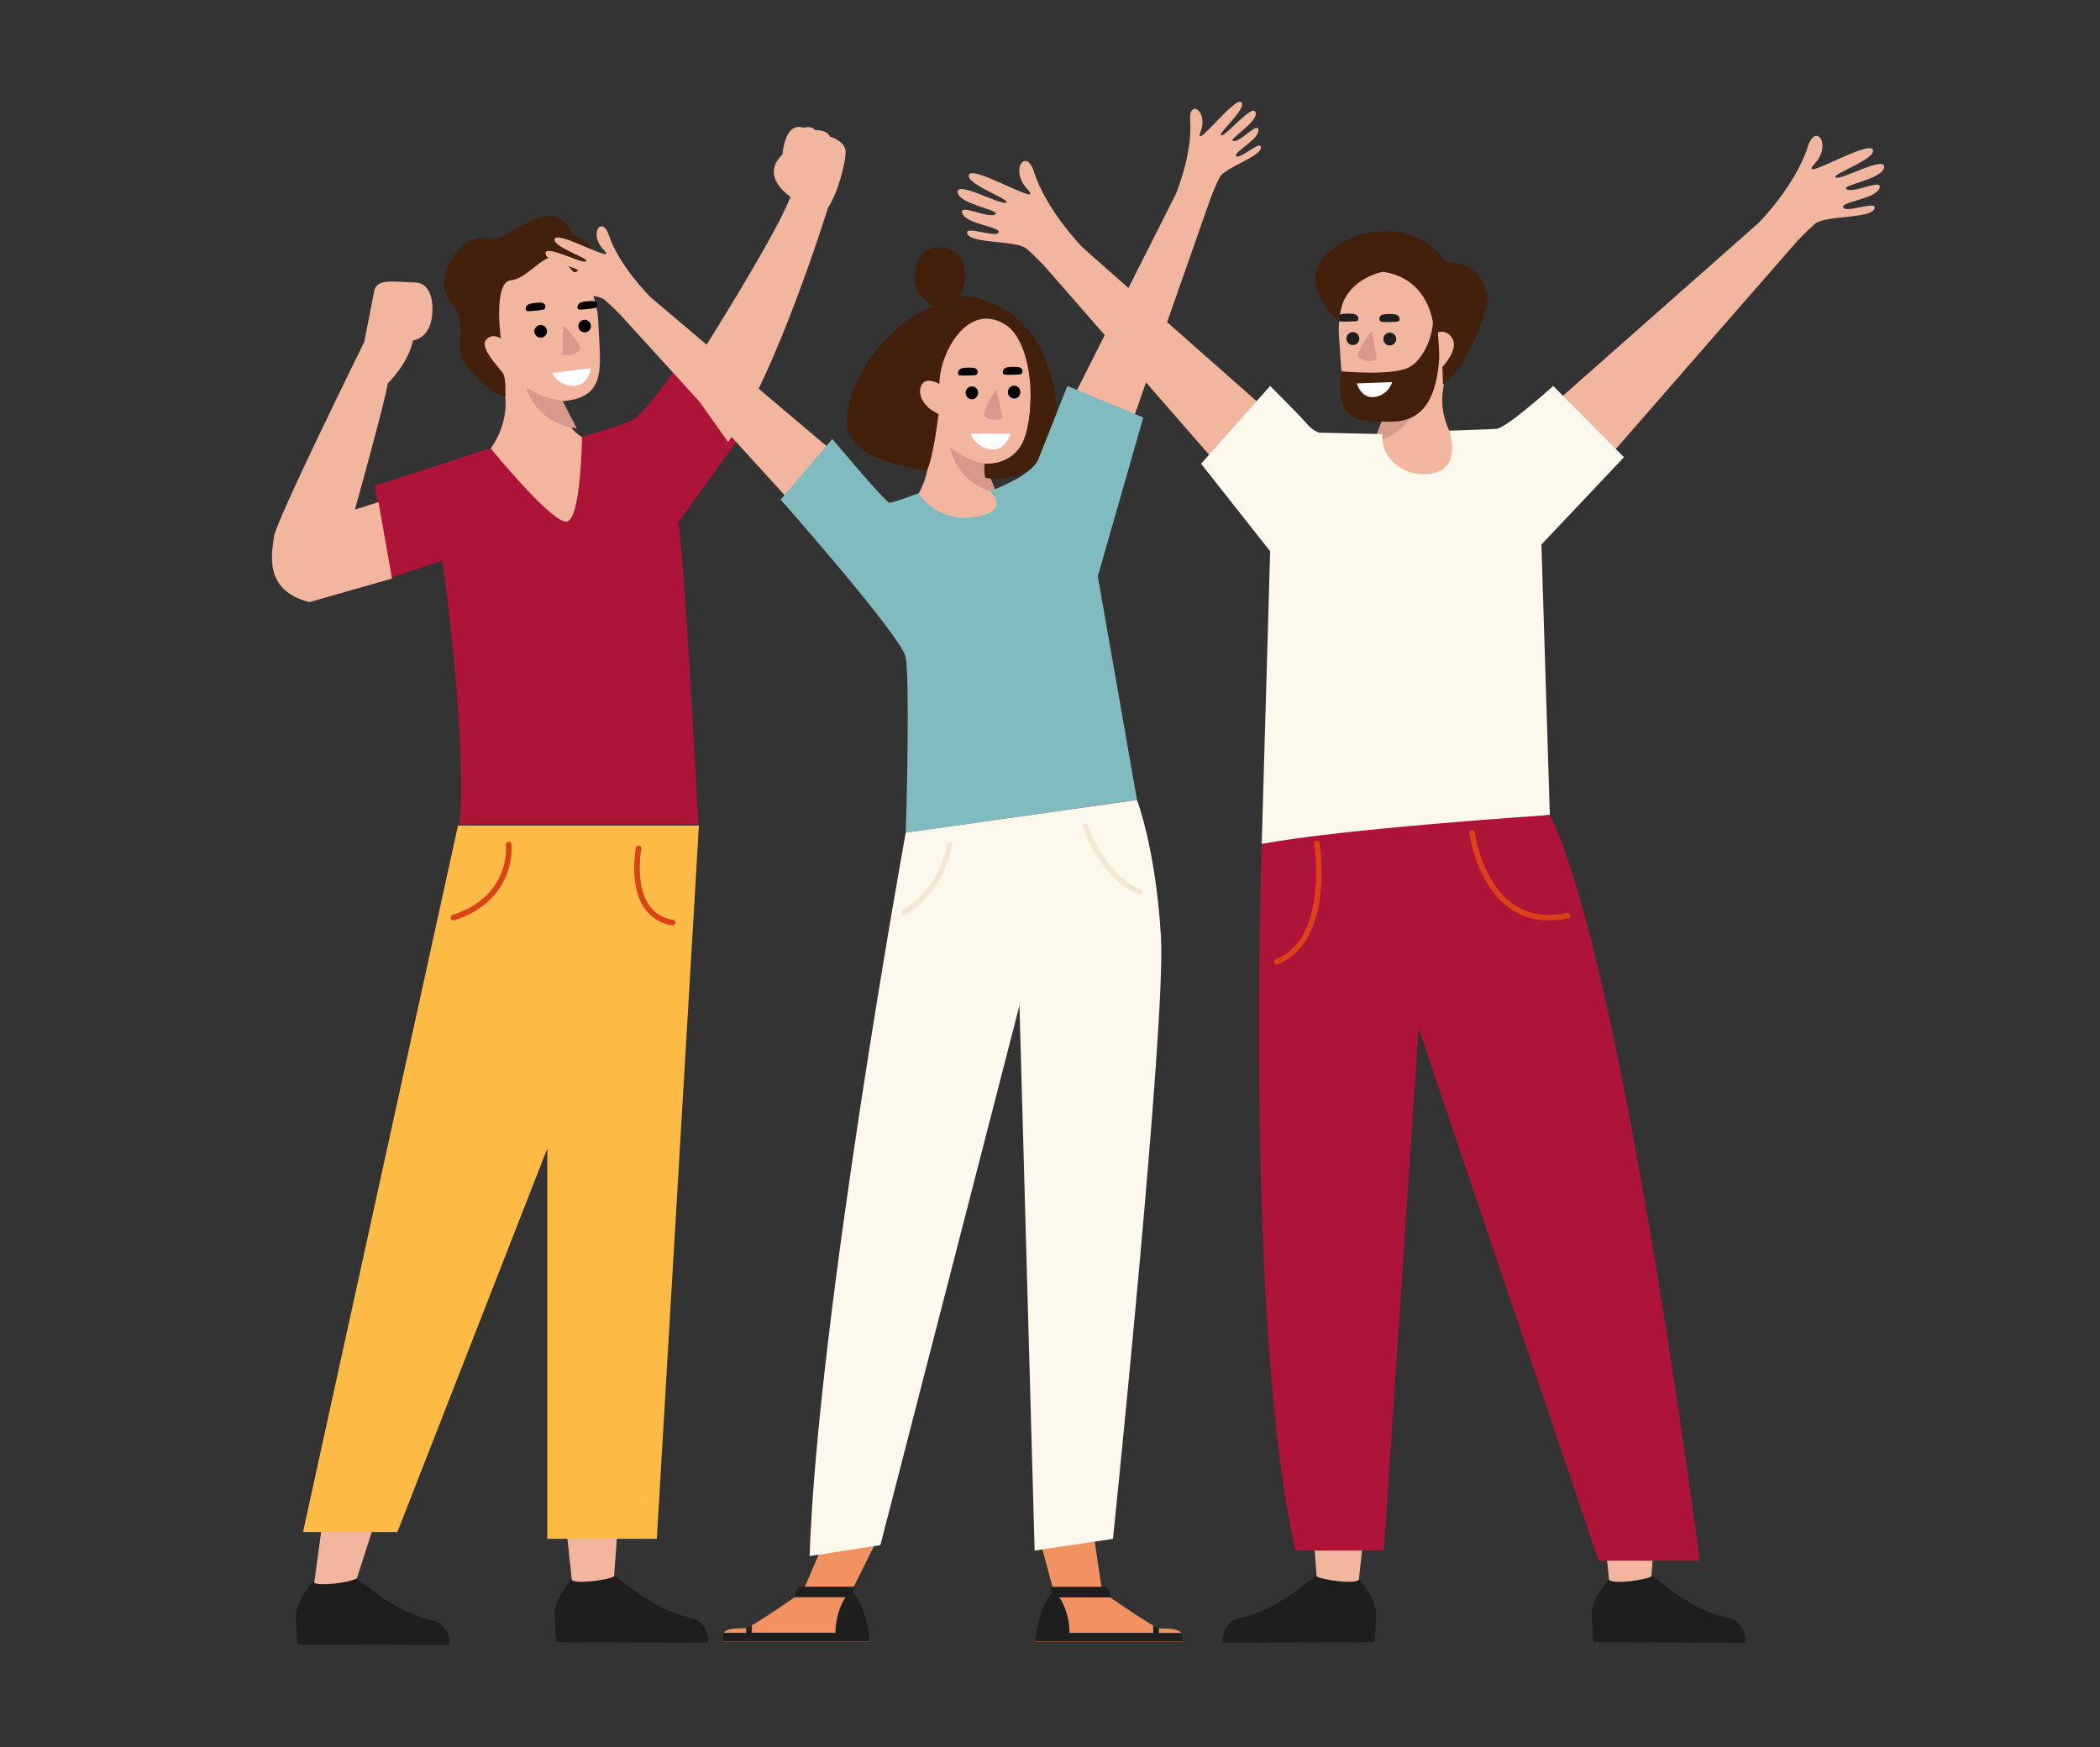<svg viewBox="0 0 375 312" fill="none" xmlns="http://www.w3.org/2000/svg">
<rect x="0" y="0" width="375" height="312" fill="#333333" stroke="none"/>
<g clip-path="url(#clip0_32_7)">
<path d="M243.124 47.793C243.124 47.793 252.55 43.35 258.75 51.8C264.95 60.251 257.962 68.176 257.962 68.176C256.061 75.524 261.238 80.609 261.238 80.609L260.937 80.794C258.353 84.876 256.623 89.179 244.062 80.944C245.254 80.184 246.195 79.092 246.77 77.802C247.345 76.513 247.529 75.083 247.298 73.691C238.871 74.132 239.773 67.84 239.121 60.331C238.763 55.79 240.2 51.289 243.124 47.793V47.793Z" fill="#F2B59E"/>
<path d="M248.176 61.699C248.81 61.699 249.324 61.185 249.324 60.552C249.324 59.918 248.81 59.404 248.176 59.404C247.541 59.404 247.027 59.918 247.027 60.552C247.027 61.185 247.541 61.699 248.176 61.699Z" fill="#1E1E1E"/>
<path d="M240.431 60.507C240.439 60.734 240.515 60.955 240.648 61.14C240.782 61.325 240.967 61.466 241.181 61.545C241.395 61.625 241.628 61.639 241.85 61.587C242.072 61.534 242.274 61.417 242.429 61.25C242.585 61.083 242.687 60.873 242.723 60.648C242.759 60.423 242.728 60.192 242.632 59.985C242.537 59.778 242.382 59.603 242.188 59.484C241.993 59.365 241.768 59.306 241.539 59.314C241.234 59.326 240.946 59.458 240.738 59.682C240.531 59.905 240.42 60.202 240.431 60.507Z" fill="#1E1E1E"/>
<path d="M244.895 59.109C244.895 59.109 242.031 62.921 242.573 63.667C243.114 64.414 244.403 64.744 245.858 64.243L245.106 59.545C245.106 59.545 245.091 59.189 244.895 59.109Z" fill="#D6998A"/>
<path d="M249.896 57.23C249.937 57.113 249.947 56.987 249.926 56.864C249.905 56.742 249.853 56.627 249.776 56.529C249.46 56.083 248.808 56.083 248.126 56.083C247.444 56.083 246.621 56.083 246.385 56.584C246.33 56.694 246.304 56.816 246.31 56.939C246.315 57.062 246.351 57.181 246.415 57.286C246.586 57.541 246.917 57.531 248.276 57.506C249.465 57.461 249.771 57.456 249.896 57.23Z" fill="#1E1E1E"/>
<path d="M242.523 57.155C242.563 57.038 242.573 56.913 242.552 56.792C242.531 56.67 242.479 56.556 242.402 56.459C242.086 56.008 241.439 56.008 240.752 56.008C240.065 56.008 239.247 56.008 239.011 56.509C238.957 56.619 238.931 56.741 238.937 56.864C238.942 56.986 238.978 57.105 239.042 57.211C239.212 57.466 239.543 57.456 240.903 57.431C242.091 57.386 242.402 57.386 242.523 57.155Z" fill="#1E1E1E"/>
<path d="M247.298 73.691C247.298 73.691 250.975 72.869 253.614 70.47C253.221 72.542 252.224 74.452 250.749 75.962C249.274 77.471 247.386 78.512 245.322 78.956L247.298 73.691Z" fill="#D6998A"/>
<path d="M251.516 65.661C253.673 64.619 255.665 61.038 255.886 57.561C255.349 54.621 253.483 49.546 246.992 48.544C246.992 48.544 239.362 49.777 239.106 57.451C239.106 57.451 234.913 53.849 234.893 49.892C234.866 48.547 235.298 47.233 236.117 46.165V46.165C236.544 45.614 237.051 45.129 237.622 44.727C243.541 39.828 251.055 41.592 251.055 41.592L250.965 41.702C253.327 42.268 255.901 43.706 258.293 46.856C258.293 46.856 264.659 46.105 265.707 53.474C265.707 53.474 263.42 64.158 257.681 68.717L257.566 65.526C257.566 65.526 260.641 62.345 259.286 60.356C259.054 59.921 258.674 59.582 258.216 59.398C257.757 59.215 257.248 59.199 256.778 59.354C256.778 60.652 257.15 62.706 256.929 64.905C256.472 69.413 255.113 75.304 248.462 75.304C241.81 75.304 238.454 75.254 239.503 66.317C239.558 66.312 248.436 67.154 251.516 65.661Z" fill="#43200C"/>
<path d="M248.607 68.236L242.282 68.476C242.282 68.476 243.069 71.291 245.537 70.891C246.246 70.777 246.908 70.468 247.45 69.999C247.993 69.53 248.393 68.92 248.607 68.236V68.236Z" fill="white"/>
<path d="M285.331 263.36L287.432 282.977L294.821 282.431L296.241 263.205L285.331 263.36Z" fill="#F2B59E"/>
<path d="M308.33 288.912C308.006 288.863 307.688 288.779 307.382 288.662C301.192 286.909 296.171 282.11 295.047 281.479C293.693 282.245 288.561 282.856 287.523 282.27C287.417 282.213 287.306 282.166 287.192 282.13C286.79 282.631 284.037 285.997 284.252 288.467C284.252 288.762 284.297 289.108 284.312 289.468L284.548 293.281L311.595 293.371C311.685 292.863 311.671 292.342 311.554 291.839C311.437 291.336 311.22 290.863 310.915 290.446C310.61 290.03 310.223 289.679 309.779 289.416C309.335 289.152 308.842 288.981 308.33 288.912Z" fill="#1E1E1E"/>
<path d="M244.669 263.35L242.568 282.967L235.179 282.421L233.759 263.195L244.669 263.35Z" fill="#F2B59E"/>
<path d="M221.67 288.907C221.994 288.853 222.312 288.768 222.618 288.652C228.808 286.899 233.825 282.1 234.948 281.469C236.308 282.235 241.439 282.851 242.472 282.26C242.579 282.202 242.692 282.155 242.809 282.12C243.21 282.621 245.964 285.992 245.748 288.457C245.723 288.752 245.703 289.098 245.688 289.458L245.452 293.27L218.405 293.361C218.314 292.853 218.328 292.332 218.445 291.829C218.561 291.327 218.779 290.853 219.084 290.437C219.389 290.021 219.776 289.67 220.22 289.408C220.665 289.145 221.158 288.975 221.67 288.907V288.907Z" fill="#1E1E1E"/>
<path d="M314.114 39.738C314.114 39.738 320.635 33.111 322.832 26.183C324.206 21.81 327.256 25.797 323.991 29.314C320.725 32.831 333.551 25.011 334.414 26.689C335.277 28.367 326.86 31.142 327.803 31.698C328.746 32.254 336.712 27.691 336.461 29.88C336.21 32.069 328.37 33.086 329.799 33.822C331.229 34.559 336.416 31.713 335.593 33.667C334.77 35.621 328.601 36.021 329.152 37.068C329.704 38.115 335.498 35.616 334.695 37.344C333.893 39.072 326.057 38.446 324.161 39.924C322.688 41.209 321.31 42.598 320.038 44.081V44.081C318.262 46.085 284.122 85.257 284.122 85.257L273.362 75.74L314.114 39.738Z" fill="#F2B59E"/>
<path d="M193.344 44.221C193.344 44.221 186.823 37.589 184.631 30.666C183.256 26.288 180.207 30.276 183.472 33.797C186.738 37.319 173.911 29.489 173.058 31.167C172.206 32.846 180.613 35.621 179.67 36.177C178.727 36.733 170.756 32.169 171.012 34.358C171.268 36.547 179.078 37.569 177.663 38.306C176.249 39.042 171.047 36.202 171.865 38.155C172.682 40.109 178.862 40.5 178.31 41.526C177.759 42.553 171.965 40.074 172.768 41.807C173.57 43.54 181.405 42.904 183.276 44.382C184.748 45.668 186.126 47.058 187.4 48.539V48.539C189.175 50.543 223.311 89.71 223.311 89.71L234.075 80.193L193.344 44.221Z" fill="#F2B59E"/>
<path d="M226.812 68.927L214.477 82.823L226.812 98.451L225.307 150.733L276.758 145.548L275.253 97.249L289.996 81.65L277.36 68.927C277.36 68.927 269.008 76.476 267.207 76.591C265.406 76.706 258.775 76.912 258.775 76.912C258.775 76.912 261.113 83.349 256.036 84.476C250.96 85.603 246.445 81.806 246.897 77.523L235.5 77.267C234.722 76.935 234.028 76.434 233.468 75.8C232.791 74.898 226.812 68.927 226.812 68.927Z" fill="#FCF8EC"/>
<path d="M225.307 150.733C225.307 150.733 222.298 237.267 231.327 276.925H247.123L253.318 183.633L285.466 278.729H303.525C303.525 278.729 289.685 171.461 276.748 145.548C276.758 145.548 239.147 148.028 225.307 150.733Z" fill="#AE1438"/>
<path d="M276.648 164.378C274.113 164.418 271.632 163.65 269.565 162.184C266.43 159.96 264.644 156.423 263.696 153.849C263.079 152.208 262.637 150.507 262.377 148.774C262.364 148.647 262.4 148.519 262.478 148.417C262.557 148.316 262.671 148.248 262.798 148.228C262.927 148.214 263.057 148.25 263.16 148.33C263.263 148.409 263.331 148.525 263.35 148.654C263.35 148.739 264.514 157.41 270.137 161.402C272.81 163.301 276.101 163.857 279.908 163.05C280.023 163.051 280.133 163.091 280.222 163.163C280.311 163.234 280.372 163.335 280.396 163.446C280.42 163.558 280.405 163.674 280.354 163.776C280.303 163.878 280.218 163.96 280.114 164.007C278.975 164.252 277.813 164.376 276.648 164.378V164.378Z" fill="#DB4219"/>
<path d="M227.96 172.267C227.853 172.256 227.753 172.211 227.673 172.138C227.594 172.065 227.54 171.969 227.52 171.864C227.5 171.758 227.514 171.649 227.561 171.552C227.608 171.455 227.684 171.376 227.78 171.326C231.717 169.778 234.08 165.876 234.802 159.734C235.124 156.765 235.086 153.768 234.692 150.808C234.665 150.738 234.654 150.663 234.659 150.588C234.665 150.514 234.687 150.441 234.725 150.376C234.762 150.311 234.814 150.256 234.876 150.213C234.938 150.171 235.008 150.143 235.083 150.131C235.157 150.12 235.232 150.125 235.304 150.147C235.376 150.168 235.442 150.206 235.498 150.256C235.553 150.307 235.596 150.369 235.625 150.439C235.653 150.508 235.665 150.583 235.66 150.658C236.074 153.705 236.112 156.792 235.776 159.85C235.532 162.363 234.83 164.811 233.704 167.073C232.542 169.418 230.559 171.255 228.131 172.237C228.076 172.257 228.019 172.267 227.96 172.267Z" fill="#DB4219"/>
<path d="M58.669 263.791L56.021 283.407L63.41 282.861L69.58 263.636L58.669 263.791Z" fill="#F2B59E"/>
<path d="M76.913 289.343C76.591 289.288 76.273 289.204 75.965 289.093C69.775 287.335 64.759 282.536 63.636 281.91C62.276 282.676 57.15 283.287 56.111 282.696C56.004 282.638 55.892 282.591 55.775 282.556C55.374 283.057 52.625 286.428 52.841 288.897C52.841 289.188 52.886 289.539 52.901 289.899L53.132 293.706L80.184 293.801C80.274 293.293 80.259 292.772 80.142 292.269C80.025 291.766 79.807 291.292 79.501 290.875C79.196 290.459 78.809 290.108 78.364 289.845C77.919 289.582 77.426 289.411 76.913 289.343Z" fill="#1E1E1E"/>
<path d="M100.098 263.35L102.2 282.967L109.589 282.421L111.003 263.195L100.098 263.35Z" fill="#F2B59E"/>
<path d="M123.097 288.907C122.773 288.854 122.456 288.768 122.149 288.652C115.959 286.899 110.938 282.1 109.814 281.469C108.46 282.235 103.328 282.851 102.29 282.26C102.184 282.203 102.074 282.156 101.959 282.12C101.558 282.621 98.804 285.992 99.019 288.457C99.019 288.752 99.064 289.098 99.079 289.458L99.315 293.27L126.363 293.361C126.453 292.853 126.44 292.332 126.323 291.829C126.206 291.327 125.988 290.853 125.683 290.437C125.378 290.021 124.991 289.67 124.547 289.408C124.102 289.145 123.609 288.975 123.097 288.907V288.907Z" fill="#1E1E1E"/>
<path d="M106.845 57.606C106.663 53.14 104.738 48.922 101.482 45.855C101.482 45.855 91.796 42.633 86.74 51.595C81.683 60.557 89.418 67.464 89.418 67.464C92.127 74.407 87.673 79.987 87.673 79.987C87.26 81.202 87.26 82.519 87.673 83.734C88.345 85.878 99.065 96.583 101.999 94.89C104.934 93.197 106.012 79.862 105.184 78.65C103.749 78.139 102.515 77.183 101.663 75.921C100.812 74.659 100.388 73.157 100.454 71.637C108.721 71.041 107.095 65.015 106.845 57.606Z" fill="#F2B59E"/>
<path d="M96.552 60.301C97.175 60.301 97.68 59.797 97.68 59.174C97.68 58.552 97.175 58.047 96.552 58.047C95.928 58.047 95.423 58.552 95.423 59.174C95.423 59.797 95.928 60.301 96.552 60.301Z" fill="black"/>
<path d="M105.263 58.961C105.665 58.485 105.606 57.774 105.13 57.373C104.653 56.971 103.941 57.03 103.539 57.506C103.137 57.981 103.197 58.692 103.673 59.094C104.149 59.496 104.861 59.436 105.263 58.961Z" fill="black"/>
<path d="M100.75 58.222C100.75 58.222 103.981 61.603 103.544 62.395C103.108 63.186 101.884 63.657 100.414 63.337L100.595 58.673C100.595 58.673 100.57 58.333 100.75 58.222Z" fill="#D6998A"/>
<path d="M98.618 66.623L105.485 65.751C105.485 65.751 105.139 68.937 102.405 68.942C101.621 68.945 100.851 68.73 100.182 68.32C99.513 67.91 98.971 67.323 98.618 66.623V66.623Z" fill="white"/>
<path d="M93.933 55.437C93.88 55.327 93.856 55.206 93.862 55.084C93.87 54.962 93.908 54.844 93.973 54.741C94.224 54.24 94.861 54.19 95.523 54.11C96.185 54.03 96.983 53.934 97.279 54.375C97.344 54.476 97.383 54.592 97.393 54.711C97.403 54.831 97.382 54.952 97.334 55.062C97.194 55.332 96.883 55.357 95.543 55.492C94.385 55.602 94.084 55.643 93.933 55.437Z" fill="black"/>
<path d="M103.183 55.142C103.13 55.033 103.106 54.912 103.112 54.791C103.118 54.671 103.155 54.553 103.218 54.45C103.474 53.949 104.106 53.899 104.773 53.819C105.44 53.739 106.233 53.644 106.524 54.085C106.591 54.185 106.632 54.3 106.643 54.42C106.653 54.54 106.633 54.661 106.584 54.771C106.444 55.036 106.133 55.066 104.793 55.202C103.63 55.317 103.334 55.352 103.183 55.142Z" fill="black"/>
<path d="M100.454 71.587C98.126 71.293 95.896 70.472 93.933 69.188C94.557 71.162 95.751 72.909 97.366 74.21C98.98 75.51 100.942 76.305 103.007 76.496L100.454 71.587Z" fill="#D6998A"/>
<path d="M105.505 51.45C105.505 51.45 109.308 44.272 102.119 41.877C102.119 41.877 101.116 36.527 94.791 39.488C88.465 42.448 90.422 42.864 86.334 42.443C82.245 42.023 76.888 49.762 80.409 53.844C83.931 57.927 80.976 62.15 82.667 64.404C84.357 66.658 88.285 71.031 90.246 70.75C90.246 70.75 90.387 67.514 89.825 66.668C89.263 65.821 85.626 62.16 86.755 60.742C87.883 59.324 89.433 60.461 89.433 60.461C89.433 60.461 88.024 50.328 91.264 50.042C94.505 49.757 97.469 44.412 100.008 46.245C102.546 48.079 103.835 51.029 105.505 51.45Z" fill="#43200C"/>
<path d="M66.951 86.745L69.359 103.275L78.99 100.12C78.99 100.12 83.424 131.217 82.07 147.206H124.708C124.708 147.206 122.225 98.983 121.096 93.347L132.608 77.348C132.608 77.348 125.159 68.111 121.572 64.504C121.572 64.504 115.257 73.966 112.774 75.093C110.291 76.221 103.93 77.994 103.93 77.994C103.93 77.994 103.77 92.46 101.287 93.137C98.804 93.813 87.603 80.048 87.603 80.048L66.951 86.745Z" fill="#AE1438"/>
<path d="M81.784 147.427L54.105 273.624H70.954L97.73 205.118V274.821H117.288L124.808 147.427H81.784Z" fill="#FDBA45"/>
<path d="M67.588 89.665L63.374 91.013C63.374 91.013 68.792 71.637 69.243 68.471C69.243 68.471 72.855 65.015 73.758 60.807C73.758 60.807 76.161 60.507 76.913 57.651C77.665 54.796 77.214 50.443 74.059 50.443C70.904 50.443 67.287 49.541 66.836 51.946C66.384 54.35 65.03 61.108 65.03 61.108C65.03 61.108 49.234 93.107 48.933 95.812C48.632 98.517 46.826 105.429 55.253 107.533L69.996 103.325L67.588 89.665Z" fill="#F2B59E"/>
<path d="M122.199 67.895C122.199 67.895 138.447 42.503 141.155 35.145C141.155 35.145 135.552 31.538 139.726 27.596C139.726 27.596 140.102 21.62 143.488 22.822C143.488 22.822 144.918 22.371 145.595 23.273C145.595 23.273 147.546 23.047 148.223 24.4C148.223 24.4 151.007 25.227 151.007 27.105C151.007 28.983 149.728 34.243 147.847 37.123C147.847 37.123 138.597 67.079 130.019 78.956L122.199 67.895Z" fill="#F2B59E"/>
<path d="M80.901 164.378C80.791 164.367 80.688 164.319 80.608 164.243C80.527 164.167 80.474 164.067 80.457 163.957C80.44 163.848 80.46 163.736 80.513 163.639C80.566 163.542 80.649 163.466 80.751 163.421C85.19 162.004 88.15 159.444 89.554 155.807C90.182 154.215 90.45 152.505 90.342 150.798C90.353 150.684 90.403 150.578 90.483 150.496C90.563 150.415 90.668 150.363 90.782 150.349C90.895 150.336 91.01 150.362 91.107 150.422C91.204 150.483 91.277 150.575 91.315 150.683C91.453 152.56 91.163 154.444 90.467 156.193C89.429 158.888 86.956 162.499 81.052 164.383C81.002 164.391 80.951 164.389 80.901 164.378V164.378Z" fill="#DB4219"/>
<path d="M120.188 165.26H120.112C119.124 165.14 118.172 164.815 117.318 164.305C116.463 163.795 115.725 163.112 115.151 162.299C112.297 158.292 113.486 151.78 113.536 151.529C113.534 151.454 113.548 151.38 113.579 151.311C113.609 151.243 113.654 151.182 113.711 151.133C113.768 151.085 113.836 151.049 113.908 151.03C113.98 151.011 114.056 151.008 114.13 151.022C114.204 151.035 114.273 151.065 114.334 151.11C114.394 151.154 114.444 151.211 114.48 151.277C114.515 151.343 114.535 151.416 114.539 151.491C114.542 151.566 114.529 151.641 114.499 151.71C114.499 151.775 113.336 158.056 115.949 161.728C116.449 162.43 117.091 163.02 117.833 163.46C118.575 163.9 119.401 164.18 120.258 164.283C120.365 164.317 120.458 164.386 120.521 164.479C120.585 164.572 120.615 164.684 120.607 164.796C120.599 164.909 120.553 165.015 120.477 165.098C120.401 165.181 120.299 165.236 120.188 165.255V165.26Z" fill="#DB4219"/>
<path d="M178.942 56.765C178.942 56.765 184.51 61.599 184.139 69.137C183.768 76.676 184.024 82.963 175.842 82.833C175.647 84.36 175.938 85.909 176.672 87.263C177.406 88.617 178.548 89.706 179.936 90.376C179.936 90.376 180.497 97.86 162.58 90.286C162.58 90.286 167.415 85.007 165.308 77.723C165.308 77.723 158.241 70.054 163.944 61.363C169.647 52.672 178.942 56.765 178.942 56.765Z" fill="#F2B59E"/>
<path d="M173.55 71.306C174.165 71.306 174.664 70.791 174.664 70.154C174.664 69.518 174.165 69.002 173.55 69.002C172.935 69.002 172.437 69.518 172.437 70.154C172.437 70.791 172.935 71.306 173.55 71.306Z" fill="black"/>
<path d="M181.095 71.181C181.71 71.181 182.208 70.665 182.208 70.029C182.208 69.393 181.71 68.877 181.095 68.877C180.48 68.877 179.981 69.393 179.981 70.029C179.981 70.665 180.48 71.181 181.095 71.181Z" fill="black"/>
<path d="M177.789 69.583C177.789 69.583 175.251 73.591 175.817 74.282C176.384 74.973 177.658 75.249 179.033 74.658L178.03 70.009C178.03 70.009 177.984 69.658 177.789 69.583Z" fill="#D6998A"/>
<path d="M171.117 66.863C171.073 66.748 171.059 66.623 171.076 66.501C171.092 66.378 171.139 66.262 171.212 66.162C171.498 65.701 172.13 65.661 172.793 65.661C173.455 65.661 174.242 65.601 174.493 66.077C174.552 66.184 174.583 66.305 174.583 66.427C174.583 66.55 174.552 66.671 174.493 66.778C174.338 67.039 174.032 67.039 172.697 67.064C171.554 67.079 171.248 67.089 171.117 66.863Z" fill="black"/>
<path d="M179.113 66.723C179.068 66.608 179.053 66.483 179.069 66.361C179.085 66.238 179.131 66.122 179.203 66.022C179.494 65.561 180.121 65.521 180.783 65.521C181.446 65.521 182.233 65.461 182.489 65.936C182.547 66.044 182.577 66.165 182.577 66.287C182.577 66.409 182.547 66.53 182.489 66.638C182.328 66.898 182.022 66.898 180.693 66.928C179.539 66.938 179.238 66.948 179.113 66.723Z" fill="black"/>
<path d="M175.842 82.833C173.556 82.332 171.418 81.302 169.602 79.827C169.602 79.827 170.761 86.56 177.949 88.007L175.842 82.833Z" fill="#D6998A"/>
<path d="M176.871 80.248C176.085 80.143 175.342 79.83 174.717 79.342C174.093 78.855 173.61 78.209 173.319 77.473H180.447C180.202 78.234 179.264 80.553 176.871 80.248Z" fill="white"/>
<path d="M166.898 54.641C166.898 54.641 161.852 52.998 163.728 47.027C163.874 46.544 164.083 46.082 164.35 45.654C166.698 42.999 171.017 44.151 171.905 46.656C172.284 47.661 172.441 48.736 172.366 49.807C172.291 50.878 171.984 51.92 171.468 52.862C171.468 52.862 183.668 52.627 187.655 67.034C191.598 81.265 183.612 86.369 175.953 85.362C175.747 84.526 175.71 83.658 175.842 82.808C176.67 82.873 181.516 82.923 183.081 77.798C185.087 71.286 183.964 60.632 179.409 57.897C172.687 53.859 167.751 63.176 167.751 68.566C167.751 68.566 165.273 67.099 164.506 68.862C163.738 70.625 165.083 72.834 167.601 73.931C167.601 73.931 166.728 81.445 165.554 84.005C165.554 84.005 153.515 82.948 151.509 77.092C149.502 71.236 157.042 58.152 166.898 54.641Z" fill="#43200C"/>
<path d="M156.364 275.508L146.758 276.279L143.367 284.244C143.367 284.244 134.338 290.581 133.21 290.756C132.081 290.931 128.319 290.325 129.006 293.15H155.361C155.361 293.15 154.388 286.728 151.99 284.329L156.364 275.508Z" fill="#F29262"/>
<path d="M129.217 291.607H133.23V290.741C133.591 290.614 133.936 290.446 134.258 290.24V291.592H149.191C149.191 290.591 149.382 287.64 150.997 285.251H141.888C141.993 283.497 143.132 283.367 143.132 283.367H152.723L152.251 284.309C154.654 286.708 155.361 293.13 155.361 293.13H129.006C128.919 292.878 128.892 292.608 128.929 292.344C128.966 292.079 129.064 291.827 129.217 291.607V291.607Z" fill="#1E1E1E"/>
<path d="M185.839 275.533L195.445 275.007L196.815 284.284C196.815 284.284 205.844 290.621 206.978 290.796C208.111 290.971 211.868 290.365 211.181 293.19H184.826C184.826 293.19 185.794 286.769 188.197 284.369L185.839 275.533Z" fill="#F29262"/>
<path d="M210.971 291.632H206.958V290.766C206.597 290.639 206.252 290.471 205.929 290.265V291.617H190.986C190.986 290.616 190.8 287.665 189.185 285.281H198.3C198.194 283.523 197.056 283.392 197.056 283.392H187.46L187.931 284.334C185.533 286.733 184.826 293.155 184.826 293.155H211.181C211.269 292.903 211.295 292.633 211.258 292.369C211.222 292.104 211.123 291.852 210.971 291.632V291.632Z" fill="#1E1E1E"/>
<path d="M209.983 34.624C209.983 34.624 212.992 27.471 212.531 21.439C212.24 17.628 215.836 19.771 214.397 23.503C212.957 27.235 220.466 17.217 221.65 18.249C222.834 19.28 217.201 24.044 218.089 24.174C218.977 24.305 223.747 18.329 224.223 20.092C224.7 21.855 218.951 25.071 220.286 25.201C221.62 25.332 224.76 21.54 224.725 23.293C224.69 25.046 220.04 27.27 220.782 27.891C221.525 28.512 225.242 24.806 225.162 26.389C225.081 27.971 218.816 29.895 217.823 31.628C217.081 33.084 216.444 34.59 215.917 36.137C215.164 38.24 200.868 79.101 200.868 79.101L189.612 75.043L209.983 34.624Z" fill="#F2B59E"/>
<path d="M116.24 53.138C116.24 53.138 110.677 47.728 108.716 41.992C107.492 38.371 105.024 41.747 107.808 44.622C110.592 47.498 99.782 41.206 99.075 42.619C98.367 44.031 105.45 46.195 104.673 46.681C103.895 47.167 97.148 43.51 97.424 45.319C97.7 47.127 104.221 47.823 103.047 48.484C101.874 49.146 97.495 46.846 98.212 48.459C98.929 50.072 104.081 50.293 103.639 51.159C103.198 52.026 98.327 50.057 99.029 51.49C99.732 52.922 106.248 52.251 107.833 53.449C109.081 54.496 110.254 55.629 111.344 56.84C112.849 58.483 142.003 90.517 142.003 90.517L150.801 82.382L116.24 53.138Z" fill="#F2B59E"/>
<path d="M139.395 89.209C139.395 89.209 161.06 113.755 161.737 117.381C162.414 121.008 161.963 143.069 161.737 148.704L203.035 142.843L196.038 102.94L204.159 74.562L190.615 68.927C190.615 68.927 185.97 80.664 185.429 82.001C184.149 85.127 176.876 87.647 176.876 87.647C176.876 87.647 180.688 91.463 173.916 92.365C172.033 92.667 170.103 92.426 168.352 91.671C166.601 90.916 165.101 89.678 164.029 88.102C164.029 88.102 159.515 89.785 158.833 89.785C158.151 89.785 148.635 78.394 148.635 78.394L139.395 89.209Z" fill="#80BBBF"/>
<path d="M161.737 148.704C161.737 148.704 145.931 235.689 144.577 277.902L157.212 275.949L182.048 179.576L184.756 276.925L198.746 274.826C198.746 274.826 208.222 183.183 207.319 167.409C206.416 151.634 203.035 142.863 203.035 142.863L161.737 148.704Z" fill="#FCF8EC"/>
<path d="M161.426 163.516C161.322 163.509 161.223 163.47 161.143 163.404C161.062 163.339 161.004 163.249 160.977 163.149C160.949 163.049 160.954 162.943 160.989 162.845C161.025 162.748 161.09 162.664 161.175 162.605C164.063 160.838 166.339 158.23 167.696 155.131C168.355 153.711 168.82 152.21 169.081 150.668C169.12 150.563 169.193 150.473 169.288 150.415C169.384 150.356 169.497 150.331 169.608 150.344C169.72 150.356 169.824 150.406 169.904 150.485C169.983 150.563 170.035 150.667 170.049 150.778C169.78 152.405 169.292 153.989 168.599 155.487C167.165 158.778 164.754 161.552 161.692 163.431C161.613 163.484 161.521 163.514 161.426 163.516Z" fill="#F3E7D1"/>
<path d="M203.547 159.795C203.483 159.795 203.42 159.783 203.361 159.759C199.664 158.257 197.126 155.016 195.646 152.561C194.685 150.982 193.899 149.302 193.304 147.552C193.294 147.439 193.323 147.325 193.386 147.231C193.449 147.136 193.543 147.066 193.652 147.031C193.76 146.997 193.877 147.001 193.984 147.041C194.09 147.082 194.179 147.158 194.237 147.256C194.267 147.347 197.111 156.148 203.732 158.838C203.828 158.888 203.904 158.968 203.951 159.065C203.998 159.162 204.011 159.272 203.991 159.378C203.97 159.483 203.915 159.58 203.835 159.652C203.755 159.724 203.654 159.769 203.547 159.779V159.795Z" fill="#F3E7D1"/>
</g>
<defs>
<clipPath id="clip0_32_7">
<rect width="375" height="312" fill="white"/>
</clipPath>
</defs>
</svg>
